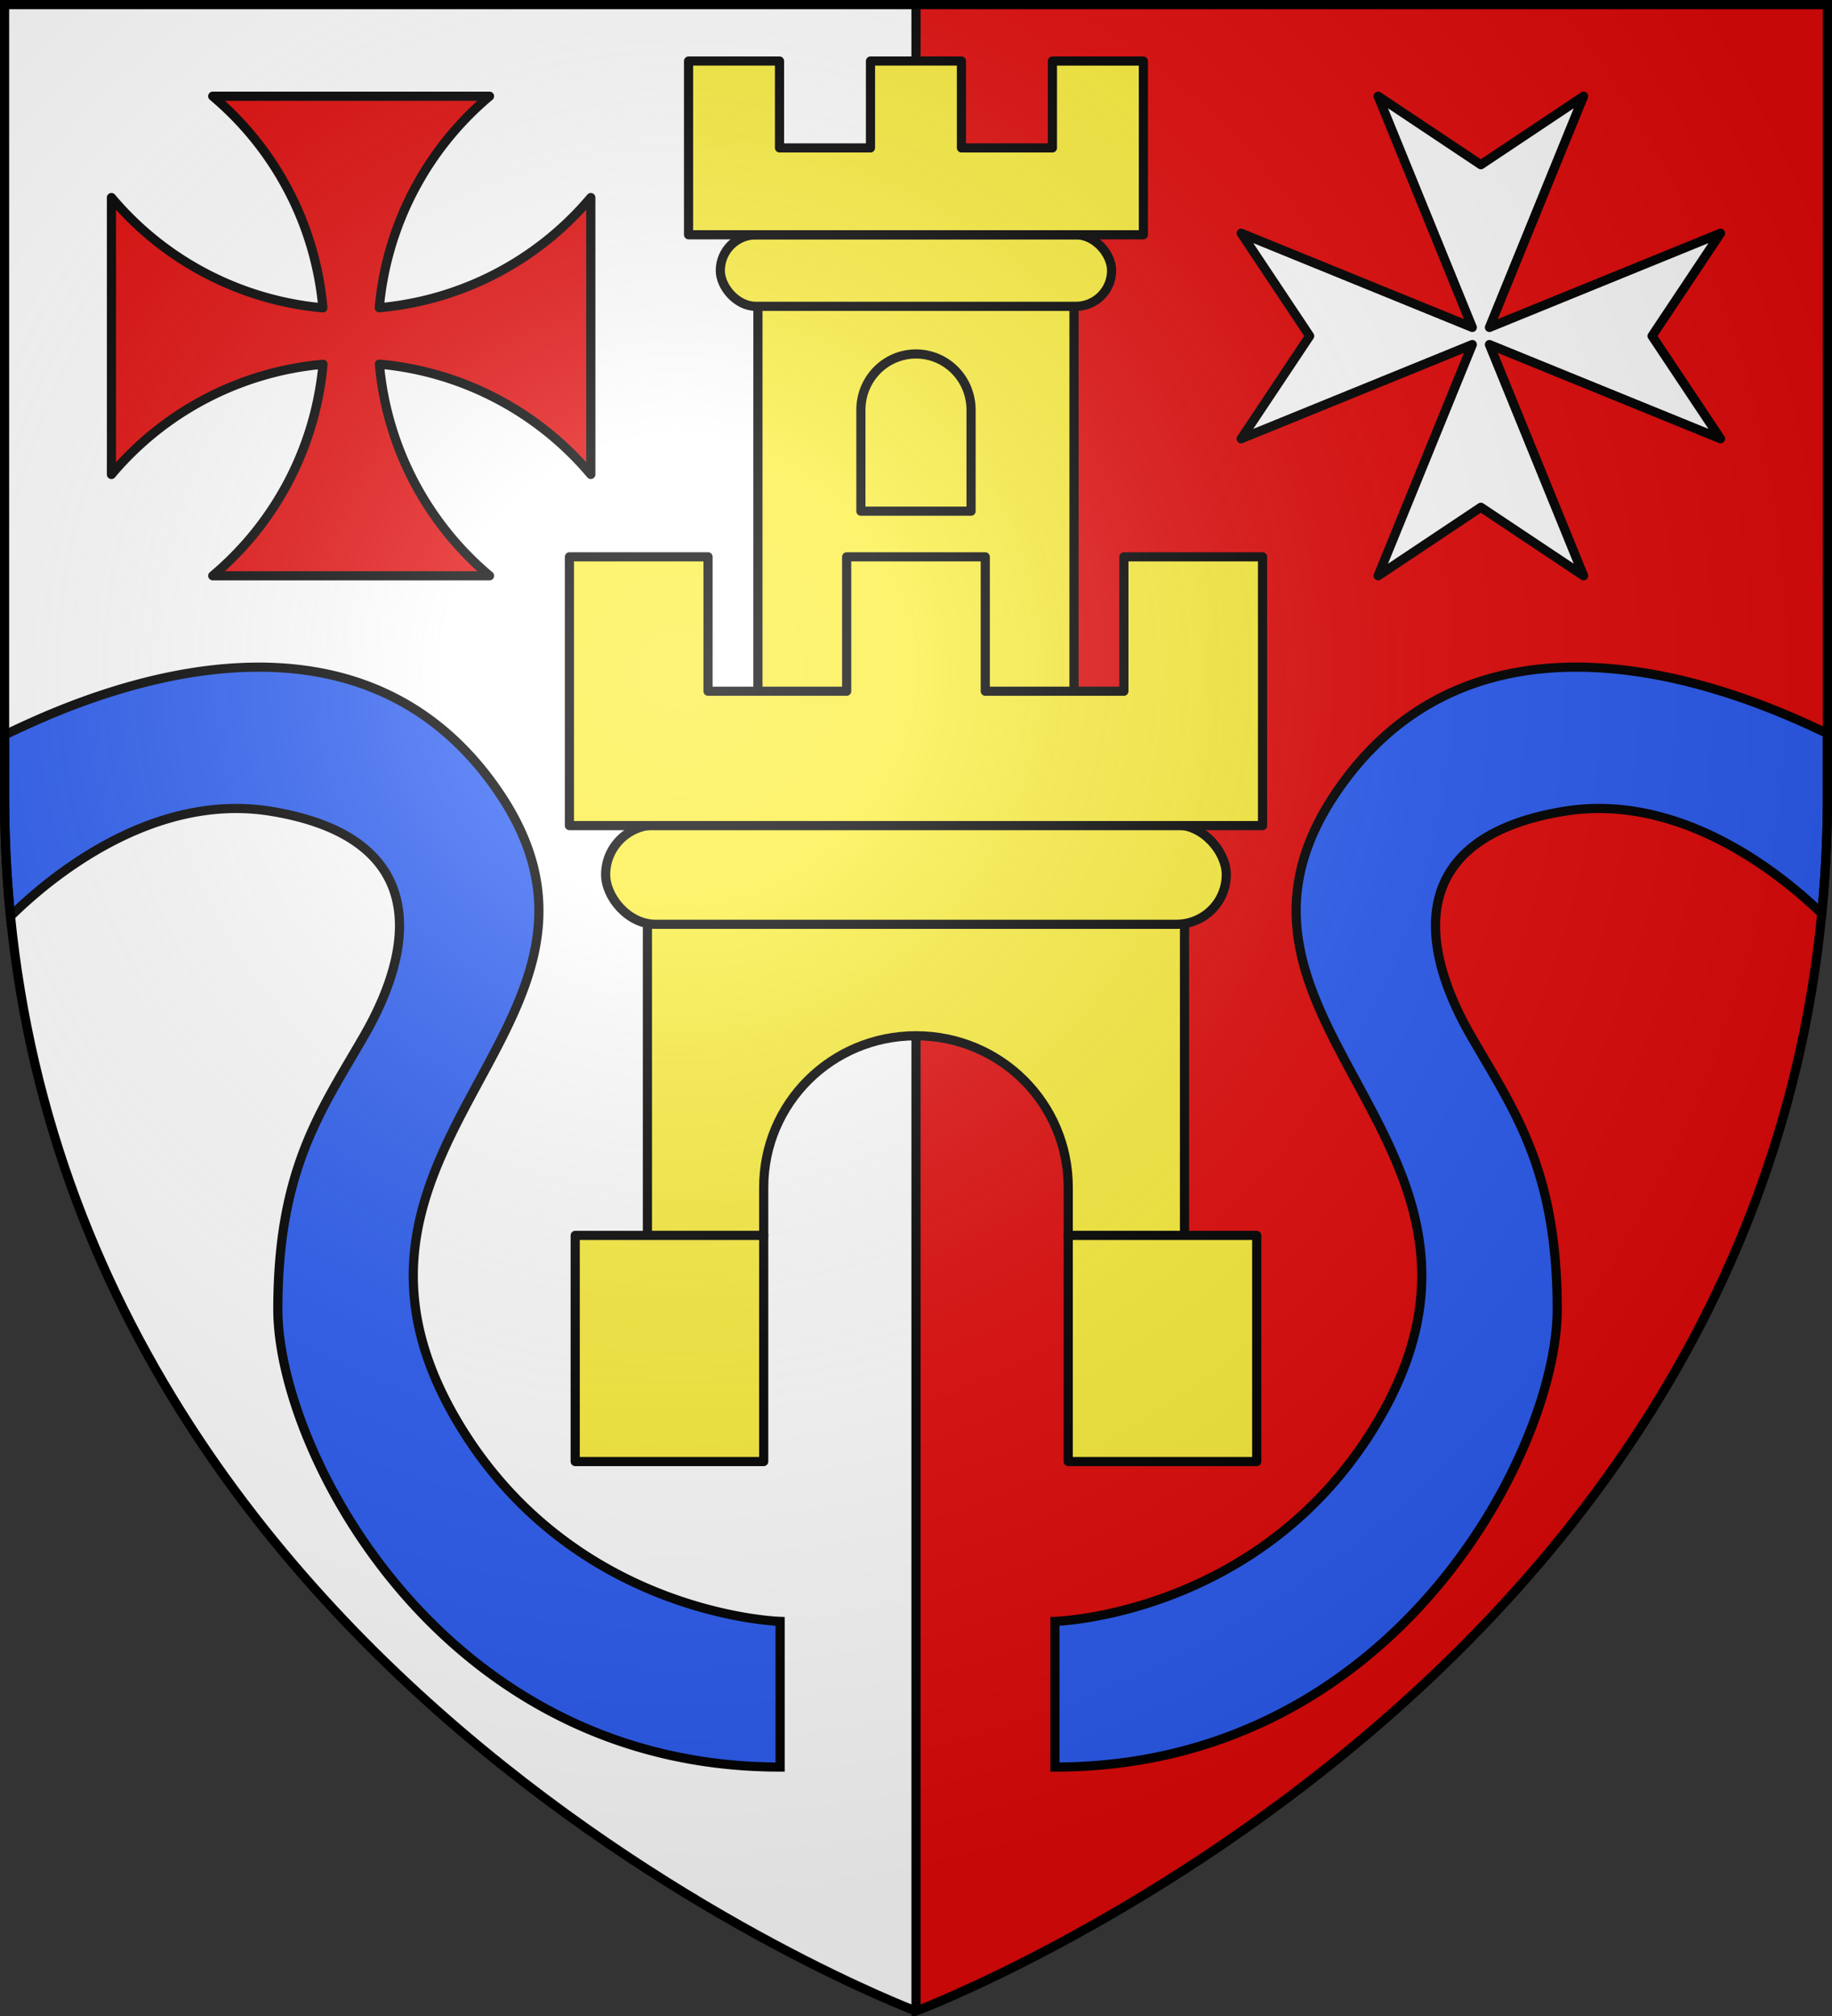 <svg xmlns="http://www.w3.org/2000/svg" width="600" height="660"><rect width="100%" height="100%" fill="#333333" stroke="none"/><radialGradient id="a" cx="221.445" cy="226.331" r="300" gradientTransform="matrix(1.353 0 0 1.349 -77.63 -85.747)" gradientUnits="userSpaceOnUse"><stop offset="0" stop-color="#fff" stop-opacity=".314"/><stop offset=".19" stop-color="#fff" stop-opacity=".251"/><stop offset=".6" stop-color="#6b6b6b" stop-opacity=".125"/><stop offset="1" stop-opacity=".125"/></radialGradient><path fill="#fff" fill-rule="evenodd" d="M1.5 1.5v259.246c0 13.518.669 26.64 1.938 39.39C29.008 556.583 300 658.5 300 658.5V1.5z"/><path fill="#e20909" fill-rule="evenodd" d="M300 1.5v657s271.164-102.986 296.563-358.363a398 398 0 0 0 1.937-39.39V1.5z"/><g stroke="#000" stroke-width="3"><path fill="none" d="M300 658.5V1.5"/><path fill="#e20909" stroke-linecap="round" stroke-linejoin="round" d="M69.673 31.5a102.47 102.47 0 0 1 36.07 69.283A102.47 102.47 0 0 1 36.5 64.673v90.655a102.47 102.47 0 0 1 69.283-36.07 102.47 102.47 0 0 1-36.11 69.242h90.655a102.47 102.47 0 0 1-36.07-69.283 102.47 102.47 0 0 1 69.242 36.11V64.674a102.47 102.47 0 0 1-69.283 36.07 102.47 102.47 0 0 1 36.11-69.243z"/><path fill="#fff" stroke-linecap="round" stroke-linejoin="round" d="m406.5 143.643 75.696-30.84-30.839 75.697L485 166.072l33.643 22.428-30.84-75.696 75.697 30.839L541.072 110 563.5 76.357l-75.696 30.84L518.643 31.5 485 53.928 451.357 31.5l30.84 75.696L406.5 76.357 428.928 110z"/><path fill="#2b5df2" d="M85.486 218.416c-38.283-.23-73.991 17.514-83.986 22.193v20.078c0 13.48.669 26.575 1.938 39.29 12.24-12.07 46.112-40.854 85.46-34.352 49.463 8.174 48.944 41.283 30.26 73.645-14.177 24.556-28.164 43.678-28.164 89.435S144.061 578.5 255.5 578.5v-47.684s-67.396-1.82-105.168-64.54c-55.988-92.969 67.159-132.006 11.203-209.497-20.983-29.059-49.089-38.2-76.049-38.363zm430.028 0c-26.96.162-55.066 9.304-76.05 38.363-55.955 77.491 67.192 116.528 11.204 209.496-37.772 62.721-105.168 64.541-105.168 64.541V578.5c111.44 0 164.506-104.038 164.506-149.795s-13.987-64.88-28.164-89.435c-18.684-32.362-19.203-65.471 30.26-73.645 38.425-6.35 71.608 20.937 84.546 33.463a396 396 0 0 0 1.852-38.4v-20.545c-11.3-5.336-45.968-21.95-82.986-21.727z"/><g fill="#fcef3c" stroke-linecap="round" stroke-linejoin="round" transform="translate(-.01 -.018)scale(1)"><path d="M212.047 296.2v108.27h38.083v-15.74c0-27.491 22.24-49.62 49.868-49.62s49.872 22.129 49.872 49.62v15.74h38.079V296.2zM248.238 91.747H351.76v178.562H248.238z"/><rect width="203.271" height="32.522" x="198.364" y="270.097" rx="16.342" ry="16.261"/><rect width="128.156" height="23.43" x="235.921" y="76.878" ry="11.715"/><path d="M281.96 167.372v-33.147c0-10.15 8.045-18.323 18.04-18.323s18.04 8.172 18.04 18.323v33.147zM186.504 182.313v87.995h226.993v-87.995h-45.401v44h-45.397v-44h-45.397v44H231.9v-44zM188.395 404.47v74.034h61.735V404.47zm161.475 0v74.034h61.735V404.47zM225.518 19.997v56.881h148.964v-56.88h-29.795v28.441h-29.791V19.997h-29.792V48.44H255.31V19.997z"/></g></g><path fill="url(#a)" fill-rule="evenodd" d="M300 658.5s298.5-112.32 298.5-397.772V2.176H1.5v258.552C1.5 546.18 300 658.5 300 658.5"/><path fill="none" stroke="#000" stroke-width="3" d="M300 658.397S1.5 546.095 1.5 260.688V1.5h597v259.188c0 285.407-298.5 397.71-298.5 397.71z"/></svg>